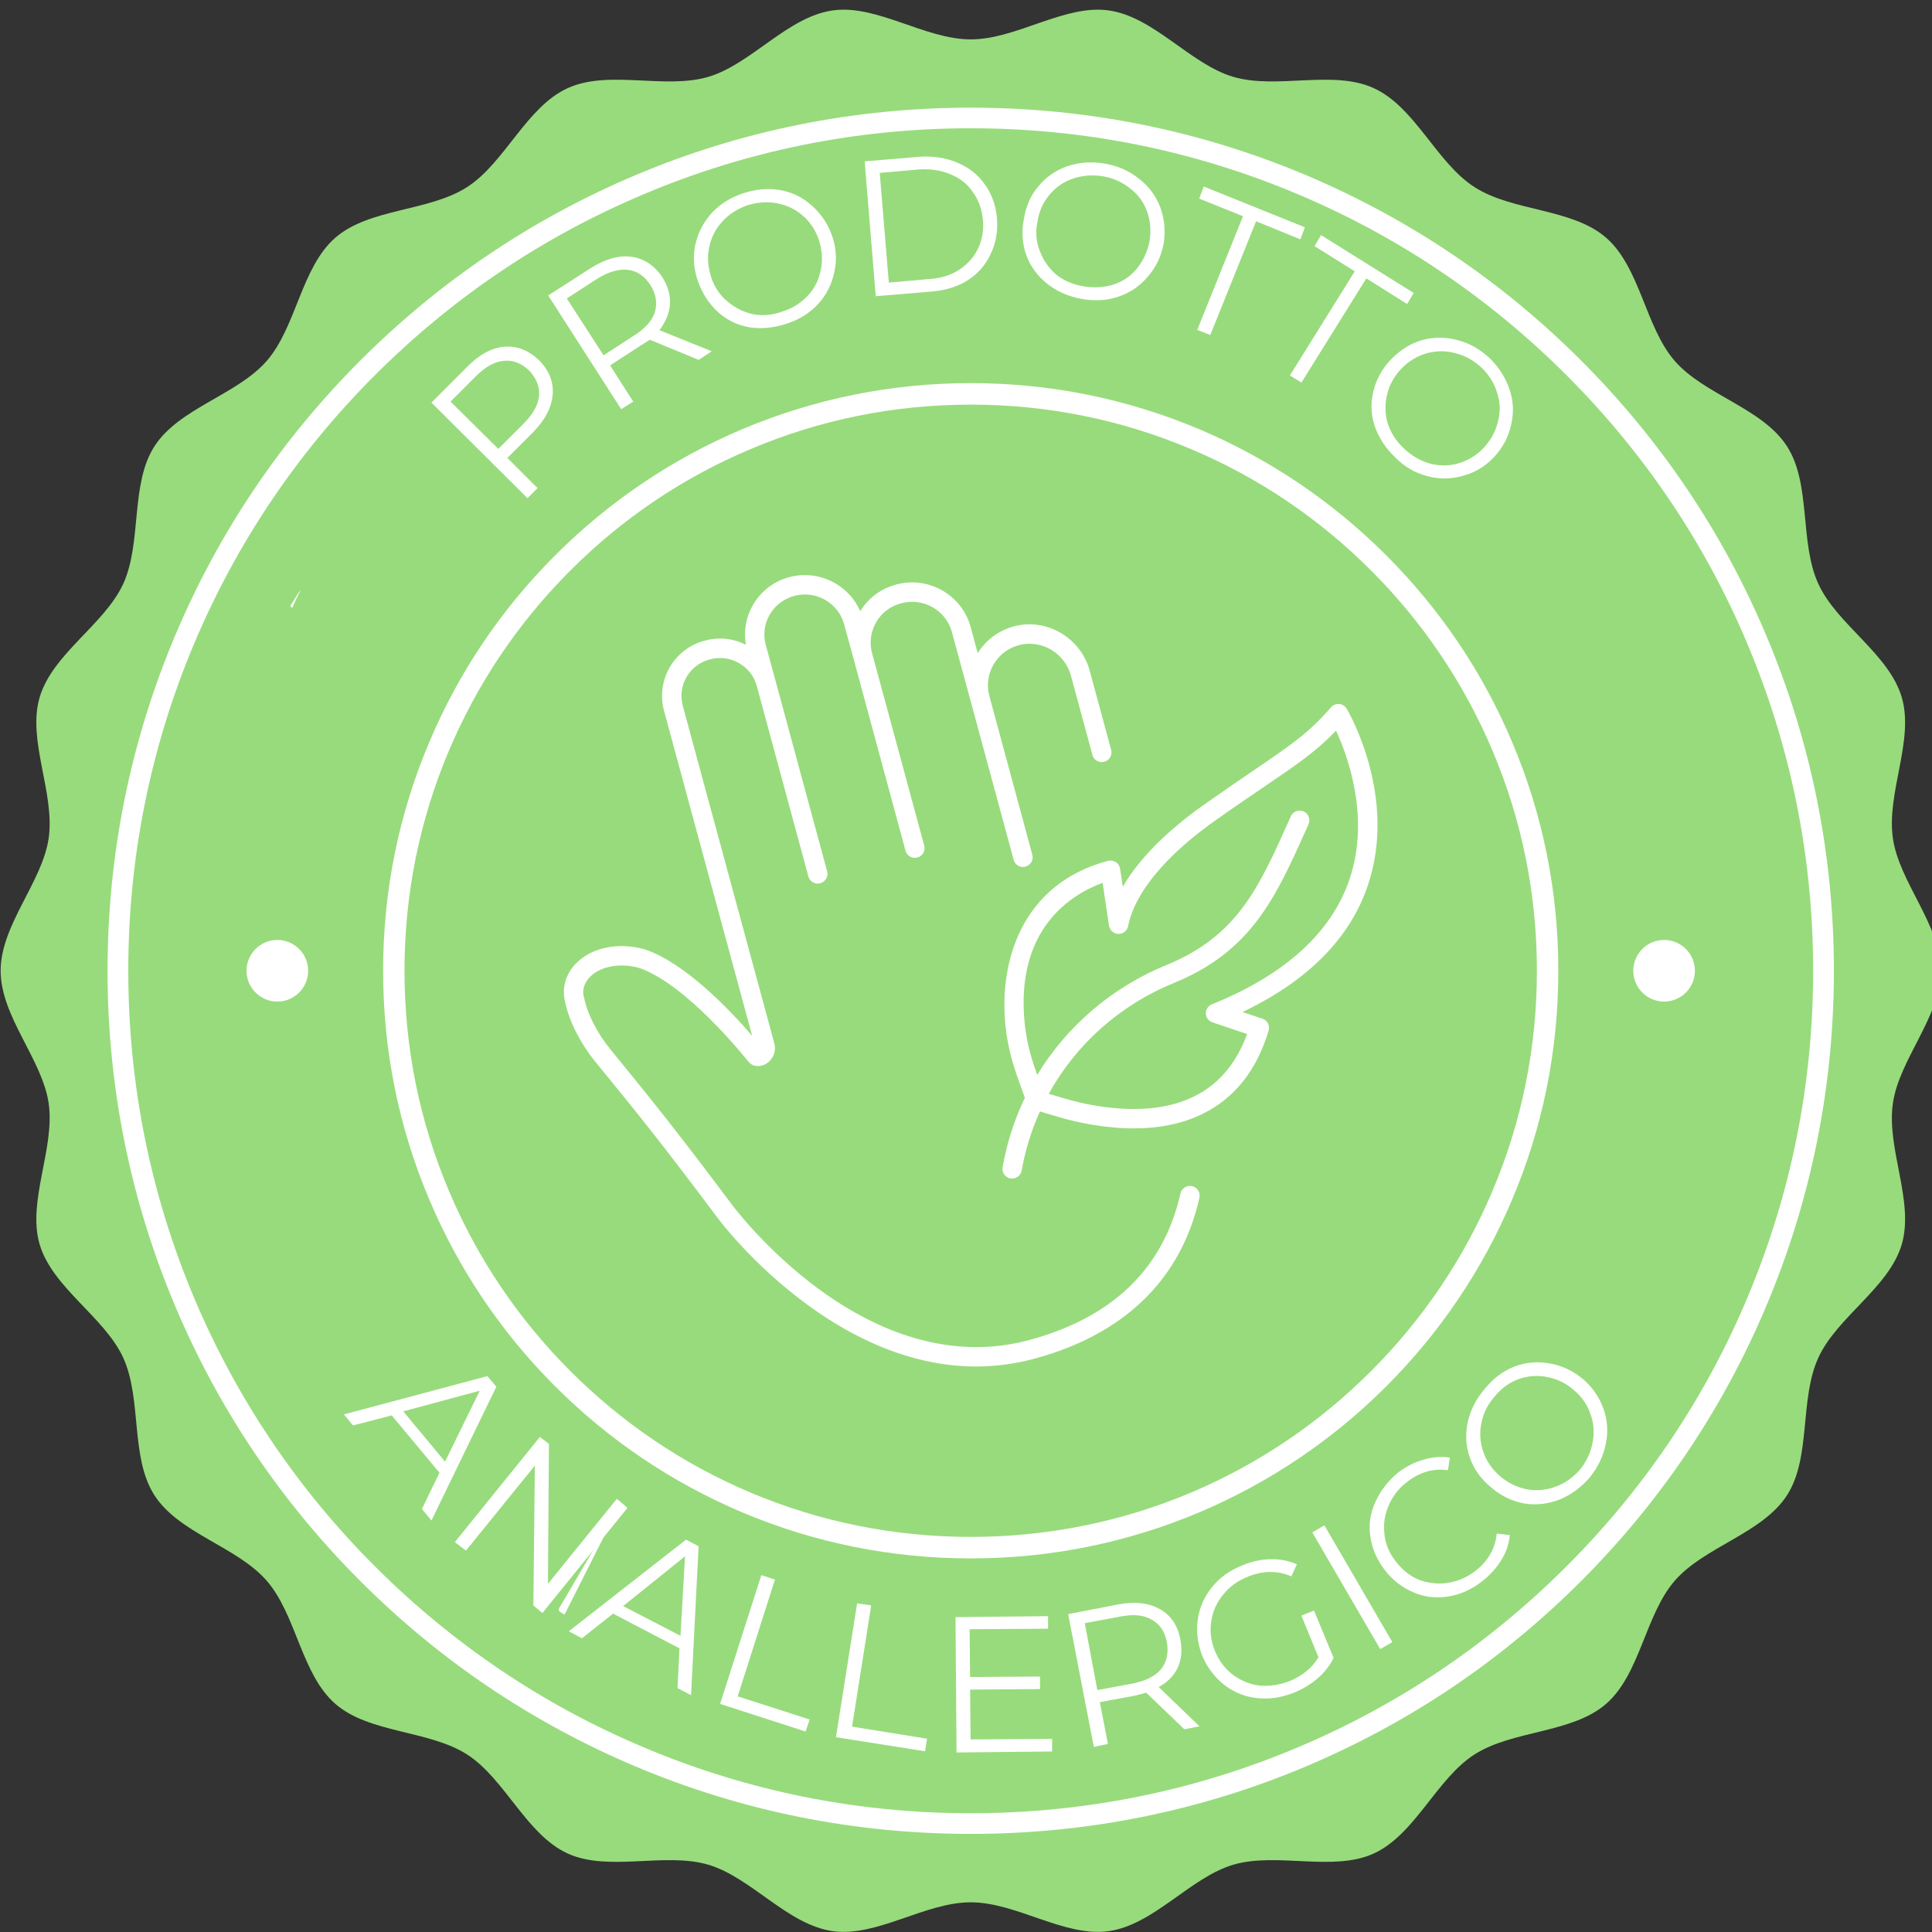 <svg xmlns="http://www.w3.org/2000/svg" xmlns:xlink="http://www.w3.org/1999/xlink" width="80" zoomAndPan="magnify" viewBox="0 0 60 60" height="80" preserveAspectRatio="xMidYMid meet" version="1.0"><rect x="0" y="0" width="60" height="60" fill="#333333" stroke="none"/><defs><g/><clipPath id="8d615262f4"><path d="M 0.02 0.301 L 60 0.301 L 60 59.996 L 0.02 59.996 Z M 0.02 0.301 " clip-rule="nonzero"/></clipPath><clipPath id="269dc3e454"><path d="M 16.656 46.859 L 44.406 46.859 L 44.406 55.109 L 16.656 55.109 Z M 16.656 46.859 " clip-rule="nonzero"/></clipPath><clipPath id="a73cea9bdf"><path d="M 39 9 L 55 9 L 55 29 L 39 29 Z M 39 9 " clip-rule="nonzero"/></clipPath><clipPath id="0717f3b250"><path d="M 44.543 7.73 L 57.191 26.336 L 51.609 30.133 L 38.961 11.527 Z M 44.543 7.73 " clip-rule="nonzero"/></clipPath><clipPath id="7efe3501f4"><path d="M 44.543 7.73 L 57.191 26.336 L 51.609 30.133 L 38.961 11.527 Z M 44.543 7.73 " clip-rule="nonzero"/></clipPath><clipPath id="01a1aad7a4"><path d="M 7 9 L 21 9 L 21 25 L 7 25 Z M 7 9 " clip-rule="nonzero"/></clipPath><clipPath id="2bfa375cdb"><path d="M 5.734 22.883 L 16.625 7.617 L 21.512 11.102 L 10.621 26.367 Z M 5.734 22.883 " clip-rule="nonzero"/></clipPath><clipPath id="5ba60e2322"><path d="M 5.734 22.883 L 16.625 7.617 L 21.512 11.102 L 10.621 26.367 Z M 5.734 22.883 " clip-rule="nonzero"/></clipPath><clipPath id="38eea8ccd1"><path d="M 16.219 6 L 43.969 6 L 43.969 14.25 L 16.219 14.25 Z M 16.219 6 " clip-rule="nonzero"/></clipPath></defs><g clip-path="url(#8d615262f4)"><path fill="#98db7c" d="M 60.273 30.148 C 60.273 31.574 58.98 32.895 58.785 34.266 C 58.582 35.676 59.453 37.305 59.062 38.641 C 58.664 39.996 57.047 40.898 56.469 42.168 C 55.879 43.453 56.254 45.262 55.496 46.438 C 54.73 47.625 52.93 48.031 52.008 49.094 C 51.09 50.156 50.938 51.996 49.875 52.918 C 48.816 53.836 46.973 53.727 45.789 54.488 C 44.609 55.246 43.949 56.973 42.664 57.562 C 41.395 58.141 39.66 57.512 38.301 57.91 C 36.965 58.305 35.84 59.773 34.434 59.973 C 33.062 60.168 31.574 59.078 30.148 59.078 C 28.719 59.078 27.23 60.168 25.859 59.973 C 24.453 59.773 23.332 58.305 21.996 57.91 C 20.637 57.512 18.898 58.141 17.629 57.562 C 16.344 56.973 15.684 55.246 14.508 54.488 C 13.32 53.727 11.477 53.836 10.418 52.918 C 9.355 51.996 9.207 50.152 8.285 49.094 C 7.363 48.031 5.562 47.625 4.797 46.438 C 4.039 45.262 4.414 43.453 3.828 42.168 C 3.246 40.898 1.629 39.996 1.23 38.641 C 0.84 37.305 1.711 35.676 1.512 34.266 C 1.312 32.895 0.02 31.574 0.02 30.148 C 0.02 28.723 1.312 27.402 1.512 26.031 C 1.711 24.621 0.84 22.996 1.23 21.66 C 1.629 20.301 3.246 19.398 3.828 18.129 C 4.414 16.844 4.039 15.035 4.797 13.859 C 5.562 12.672 7.363 12.266 8.285 11.207 C 9.207 10.145 9.355 8.301 10.418 7.379 C 11.477 6.461 13.32 6.574 14.508 5.809 C 15.684 5.051 16.344 3.324 17.629 2.738 C 18.898 2.156 20.637 2.785 21.996 2.387 C 23.332 1.992 24.453 0.523 25.859 0.324 C 27.23 0.129 28.719 1.223 30.148 1.223 C 31.574 1.223 33.062 0.129 34.434 0.324 C 35.84 0.523 36.965 1.992 38.301 2.387 C 39.66 2.785 41.395 2.156 42.664 2.738 C 43.949 3.324 44.609 5.051 45.789 5.809 C 46.973 6.574 48.816 6.461 49.875 7.379 C 50.938 8.301 51.09 10.145 52.008 11.207 C 52.93 12.266 54.73 12.672 55.496 13.859 C 56.254 15.035 55.879 16.844 56.469 18.129 C 57.047 19.398 58.664 20.301 59.062 21.66 C 59.453 22.996 58.582 24.621 58.785 26.031 C 58.98 27.402 60.273 28.723 60.273 30.148 " fill-opacity="1" fill-rule="nonzero"/></g><path fill="#ffffff" d="M 30.148 3.984 C 26.613 3.984 23.188 4.676 19.965 6.043 C 16.848 7.359 14.051 9.246 11.648 11.648 C 9.242 14.051 7.359 16.848 6.039 19.965 C 4.676 23.191 3.984 26.617 3.984 30.148 C 3.984 33.68 4.676 37.105 6.039 40.332 C 7.359 43.449 9.242 46.246 11.648 48.648 C 14.051 51.051 16.848 52.938 19.965 54.254 C 23.188 55.621 26.613 56.312 30.148 56.312 C 33.68 56.312 37.105 55.621 40.332 54.254 C 43.445 52.938 46.242 51.051 48.645 48.648 C 51.051 46.246 52.938 43.449 54.254 40.332 C 55.617 37.105 56.309 33.68 56.309 30.148 C 56.309 26.617 55.617 23.191 54.254 19.965 C 52.938 16.848 51.051 14.051 48.645 11.648 C 46.242 9.246 43.445 7.359 40.332 6.043 C 37.105 4.676 33.68 3.984 30.148 3.984 Z M 30.148 56.953 C 26.527 56.953 23.016 56.246 19.711 54.848 C 16.52 53.496 13.652 51.566 11.191 49.102 C 8.73 46.641 6.797 43.773 5.449 40.582 C 4.051 37.277 3.34 33.766 3.34 30.148 C 3.34 26.531 4.051 23.02 5.449 19.715 C 6.797 16.523 8.73 13.656 11.191 11.195 C 13.652 8.734 16.52 6.801 19.711 5.449 C 23.016 4.051 26.527 3.344 30.148 3.344 C 33.766 3.344 37.277 4.051 40.582 5.449 C 43.773 6.801 46.641 8.734 49.102 11.195 C 51.562 13.656 53.496 16.523 54.844 19.715 C 56.242 23.02 56.953 26.531 56.953 30.148 C 56.953 33.766 56.242 37.277 54.844 40.582 C 53.496 43.773 51.562 46.641 49.102 49.102 C 46.641 51.566 43.773 53.496 40.582 54.848 C 37.277 56.246 33.766 56.953 30.148 56.953 " fill-opacity="1" fill-rule="nonzero"/><path fill="#ffffff" d="M 19.891 48.203 C 20.035 48.289 20.133 48.395 20.176 48.512 C 20.219 48.637 20.199 48.77 20.117 48.906 C 19.953 49.188 19.703 49.234 19.379 49.043 L 18.832 48.723 L 19.328 47.875 Z M 20.211 47.738 L 19.125 47.102 C 19.086 47.082 19.035 47.094 19.012 47.133 L 17.363 49.949 C 17.352 49.965 17.348 49.988 17.355 50.008 C 17.359 50.027 17.371 50.047 17.391 50.059 L 17.812 50.305 C 17.824 50.312 17.84 50.316 17.852 50.316 C 17.879 50.316 17.906 50.301 17.922 50.273 L 18.547 49.207 L 19.125 49.547 C 19.758 49.918 20.359 49.797 20.691 49.23 C 21.012 48.684 20.824 48.098 20.211 47.738 " fill-opacity="1" fill-rule="nonzero"/><path fill="#ffffff" d="M 22.902 49.684 C 23.078 49.754 23.199 49.844 23.258 49.949 C 23.312 50.047 23.316 50.164 23.266 50.297 C 23.211 50.438 23.129 50.523 23.02 50.559 C 22.902 50.594 22.742 50.574 22.539 50.496 L 21.973 50.277 L 22.297 49.449 Z M 23.195 49.195 L 21.977 48.723 C 21.957 48.715 21.938 48.715 21.918 48.723 C 21.898 48.734 21.883 48.75 21.875 48.77 L 20.691 51.812 C 20.684 51.832 20.684 51.852 20.691 51.871 C 20.703 51.891 20.719 51.906 20.738 51.914 L 21.184 52.09 C 21.227 52.105 21.273 52.082 21.289 52.043 L 21.77 50.801 L 22.281 51 C 22.777 51.191 22.797 51.375 22.656 51.746 L 22.625 51.824 C 22.508 52.117 22.418 52.352 22.422 52.516 C 22.422 52.551 22.445 52.578 22.473 52.59 L 22.91 52.758 C 22.918 52.762 22.93 52.766 22.938 52.766 C 22.953 52.766 22.969 52.762 22.984 52.75 C 23.008 52.734 23.02 52.711 23.02 52.684 C 23.02 52.566 23.105 52.348 23.176 52.172 L 23.258 51.965 C 23.406 51.582 23.395 51.281 23.227 51.062 C 23.527 51.02 23.77 50.816 23.895 50.496 C 23.996 50.234 23.988 49.973 23.871 49.746 C 23.75 49.512 23.516 49.32 23.195 49.195 " fill-opacity="1" fill-rule="nonzero"/><path fill="#ffffff" d="M 27.074 51.977 C 27.004 52.316 26.875 52.59 26.691 52.766 C 26.488 52.965 26.227 53.035 25.918 52.973 C 25.492 52.891 25.055 52.48 25.227 51.609 C 25.277 51.34 25.52 50.469 26.379 50.637 C 26.676 50.695 26.887 50.852 27.004 51.105 C 27.113 51.34 27.137 51.641 27.074 51.977 Z M 26.508 50.082 C 25.551 49.895 24.773 50.461 24.57 51.496 C 24.473 51.973 24.531 52.434 24.73 52.793 C 24.945 53.18 25.312 53.434 25.789 53.527 C 25.914 53.551 26.035 53.562 26.152 53.562 C 27.039 53.562 27.574 52.867 27.727 52.098 C 27.824 51.602 27.762 51.152 27.551 50.789 C 27.332 50.418 26.973 50.172 26.508 50.082 " fill-opacity="1" fill-rule="nonzero"/><path fill="#ffffff" d="M 29.547 51.066 L 30.125 51.074 C 30.867 51.086 31.125 51.668 31.113 52.211 C 31.102 52.957 30.727 53.375 30.086 53.367 L 29.512 53.359 Z M 30.184 50.508 L 28.992 50.492 C 28.945 50.492 28.91 50.523 28.91 50.57 L 28.859 53.832 C 28.855 53.855 28.867 53.875 28.879 53.891 C 28.895 53.906 28.914 53.914 28.938 53.914 L 30.109 53.934 C 30.121 53.934 30.133 53.934 30.145 53.934 C 30.617 53.934 31.02 53.77 31.316 53.453 C 31.609 53.148 31.773 52.707 31.781 52.215 C 31.797 51.211 31.156 50.523 30.184 50.508 " fill-opacity="1" fill-rule="nonzero"/><path fill="#ffffff" d="M 35.32 50.066 C 35.32 50.047 35.309 50.027 35.289 50.016 C 35.273 50 35.25 49.996 35.23 50 L 34.75 50.082 C 34.707 50.09 34.676 50.129 34.684 50.176 L 35.012 52.109 C 35.137 52.867 34.773 53.027 34.445 53.082 C 33.969 53.164 33.676 52.918 33.582 52.348 L 33.254 50.414 C 33.25 50.395 33.238 50.375 33.223 50.363 C 33.203 50.352 33.184 50.348 33.16 50.352 L 32.68 50.43 C 32.637 50.438 32.605 50.48 32.613 50.523 L 32.941 52.461 C 33.074 53.246 33.516 53.664 34.199 53.664 C 34.305 53.664 34.414 53.656 34.527 53.637 C 34.934 53.566 35.234 53.41 35.426 53.176 C 35.656 52.891 35.73 52.488 35.645 51.977 L 35.32 50.066 " fill-opacity="1" fill-rule="nonzero"/><path fill="#ffffff" d="M 39.672 51.02 C 39.648 51.004 39.625 51.004 39.602 51.012 L 39.145 51.176 C 39.109 51.188 39.09 51.215 39.09 51.25 C 39.082 51.645 38.922 51.875 38.574 52 C 37.941 52.227 37.508 51.727 37.309 51.18 C 37.113 50.633 37.129 49.973 37.75 49.75 C 38.121 49.617 38.406 49.699 38.645 50.008 C 38.668 50.035 38.703 50.047 38.734 50.035 L 39.191 49.871 C 39.215 49.863 39.23 49.844 39.238 49.824 C 39.25 49.801 39.246 49.777 39.234 49.754 C 38.902 49.164 38.281 48.965 37.578 49.219 C 36.551 49.586 36.391 50.59 36.688 51.418 C 36.969 52.199 37.523 52.637 38.18 52.637 C 38.359 52.637 38.551 52.602 38.746 52.531 C 39.422 52.289 39.773 51.758 39.707 51.078 C 39.707 51.055 39.691 51.031 39.672 51.02 " fill-opacity="1" fill-rule="nonzero"/><path fill="#ffffff" d="M 42.324 50.691 L 40.984 48.266 L 41.828 47.801 C 41.867 47.777 41.879 47.73 41.859 47.691 L 41.66 47.332 C 41.648 47.312 41.633 47.297 41.613 47.293 C 41.594 47.289 41.57 47.289 41.551 47.301 L 39.301 48.543 C 39.262 48.566 39.246 48.613 39.27 48.652 L 39.465 49.012 C 39.477 49.031 39.492 49.043 39.516 49.051 C 39.535 49.055 39.559 49.055 39.574 49.043 L 40.418 48.578 L 41.758 51.008 C 41.773 51.031 41.801 51.047 41.828 51.047 C 41.844 51.047 41.855 51.043 41.867 51.039 L 42.293 50.801 C 42.312 50.793 42.328 50.773 42.332 50.754 C 42.34 50.734 42.336 50.711 42.324 50.691 " fill-opacity="1" fill-rule="nonzero"/><path fill="#ffffff" d="M 13.266 18.316 L 10.508 16.57 C 10.48 16.555 10.441 16.562 10.426 16.59 L 10.164 17 C 10.156 17.012 10.152 17.027 10.156 17.043 C 10.16 17.059 10.172 17.074 10.184 17.082 L 11.27 17.77 L 10.465 19.043 L 9.375 18.355 C 9.348 18.34 9.312 18.348 9.293 18.375 L 9.035 18.785 C 9.027 18.797 9.023 18.812 9.027 18.828 C 9.031 18.844 9.039 18.859 9.055 18.867 L 11.812 20.613 C 11.82 20.621 11.832 20.621 11.844 20.621 C 11.863 20.621 11.883 20.613 11.895 20.594 L 12.152 20.188 C 12.164 20.172 12.164 20.156 12.16 20.141 C 12.156 20.125 12.148 20.109 12.137 20.102 L 10.91 19.328 L 11.719 18.055 L 12.941 18.828 C 12.953 18.836 12.973 18.84 12.988 18.836 C 13.004 18.832 13.016 18.824 13.023 18.809 L 13.285 18.402 C 13.301 18.371 13.293 18.336 13.266 18.316 " fill-opacity="1" fill-rule="nonzero"/><path fill="#ffffff" d="M 13.891 15.648 C 13.867 15.625 13.863 15.617 13.855 15.602 L 13.164 13.395 C 13.156 13.375 13.137 13.359 13.117 13.355 C 13.098 13.352 13.074 13.359 13.059 13.375 L 12.715 13.758 C 12.703 13.773 12.695 13.797 12.703 13.816 C 12.902 14.41 13.141 15.121 13.273 15.469 C 12.906 15.375 12.195 15.211 11.66 15.086 L 11.582 15.07 C 11.562 15.062 11.539 15.07 11.523 15.086 L 11.156 15.5 C 11.141 15.516 11.137 15.539 11.145 15.559 C 11.148 15.578 11.168 15.594 11.188 15.598 L 13.434 16.07 C 13.449 16.074 13.469 16.086 13.484 16.098 L 14.371 16.895 C 14.383 16.902 14.398 16.91 14.41 16.91 C 14.426 16.91 14.445 16.902 14.457 16.887 L 14.781 16.527 C 14.793 16.516 14.797 16.5 14.797 16.48 C 14.797 16.465 14.789 16.453 14.777 16.441 L 13.891 15.648 " fill-opacity="1" fill-rule="nonzero"/><path fill="#ffffff" d="M 16.086 12.684 C 16.066 12.816 15.977 12.945 15.828 13.066 L 15.32 13.484 L 14.672 12.695 L 15.191 12.27 C 15.473 12.035 15.75 12.047 15.957 12.297 C 16.062 12.426 16.105 12.559 16.086 12.684 Z M 15.699 11.523 C 15.43 11.516 15.148 11.625 14.891 11.84 L 13.918 12.641 C 13.906 12.648 13.898 12.664 13.895 12.68 C 13.895 12.695 13.898 12.711 13.91 12.723 L 15.984 15.246 C 15.996 15.258 16.012 15.266 16.031 15.266 C 16.043 15.266 16.059 15.262 16.066 15.254 L 16.445 14.941 C 16.469 14.922 16.473 14.883 16.453 14.859 L 15.652 13.887 L 16.184 13.449 C 16.445 13.234 16.613 12.98 16.664 12.715 C 16.715 12.434 16.633 12.152 16.426 11.898 C 16.23 11.66 15.98 11.527 15.699 11.523 " fill-opacity="1" fill-rule="nonzero"/><path fill="#ffffff" d="M 19.676 12.105 C 19.418 12.254 19.141 12.27 18.875 12.148 C 18.629 12.039 18.402 11.812 18.234 11.516 C 18.062 11.215 17.988 10.918 18.02 10.66 C 18.051 10.379 18.207 10.156 18.484 10 C 18.754 9.848 19.023 9.828 19.285 9.945 C 19.523 10.055 19.742 10.27 19.91 10.57 C 20.453 11.531 19.93 11.965 19.676 12.105 Z M 18.238 9.531 C 17.812 9.77 17.543 10.129 17.453 10.559 C 17.371 10.961 17.457 11.414 17.695 11.836 C 18.047 12.457 18.578 12.793 19.141 12.793 C 19.398 12.793 19.664 12.723 19.918 12.578 C 20.883 12.031 20.883 11.02 20.453 10.258 C 19.945 9.359 19.055 9.066 18.238 9.531 " fill-opacity="1" fill-rule="nonzero"/><path fill="#ffffff" d="M 23.156 9.531 L 22.332 9.824 L 22.332 9.68 C 22.324 9.18 22.316 8.762 22.309 8.48 C 22.449 8.664 22.66 8.922 22.965 9.293 Z M 22.453 7.789 C 22.438 7.77 22.41 7.762 22.387 7.77 L 21.82 7.969 C 21.797 7.98 21.781 8 21.781 8.027 L 21.781 11.488 C 21.781 11.508 21.793 11.527 21.809 11.539 C 21.82 11.547 21.832 11.551 21.844 11.551 C 21.852 11.551 21.855 11.547 21.863 11.547 L 22.316 11.387 C 22.34 11.375 22.355 11.355 22.355 11.328 L 22.359 10.379 L 23.488 9.977 L 24.098 10.715 C 24.113 10.734 24.141 10.742 24.164 10.734 L 24.648 10.562 C 24.668 10.555 24.68 10.539 24.688 10.52 C 24.691 10.5 24.688 10.48 24.676 10.465 L 22.453 7.789 " fill-opacity="1" fill-rule="nonzero"/><path fill="#ffffff" d="M 27.484 9.48 C 27.473 9.469 27.453 9.465 27.438 9.465 L 25.836 9.766 L 25.324 7.02 C 25.32 6.984 25.285 6.965 25.254 6.969 L 24.777 7.059 C 24.762 7.062 24.75 7.07 24.738 7.082 C 24.73 7.098 24.727 7.113 24.73 7.129 L 25.328 10.336 C 25.332 10.367 25.359 10.387 25.387 10.387 C 25.391 10.387 25.395 10.387 25.398 10.387 L 27.473 10 C 27.5 9.996 27.52 9.969 27.52 9.938 L 27.508 9.523 C 27.508 9.508 27.5 9.488 27.484 9.48 " fill-opacity="1" fill-rule="nonzero"/><path fill="#ffffff" d="M 30.453 9.293 L 28.828 9.363 L 28.707 6.57 C 28.707 6.555 28.699 6.539 28.688 6.531 C 28.676 6.52 28.66 6.512 28.645 6.512 L 28.16 6.535 C 28.129 6.535 28.102 6.562 28.105 6.598 L 28.242 9.859 C 28.246 9.875 28.25 9.891 28.262 9.898 C 28.273 9.91 28.289 9.918 28.305 9.918 L 30.414 9.828 C 30.441 9.824 30.469 9.801 30.469 9.773 L 30.516 9.359 C 30.52 9.344 30.512 9.324 30.5 9.312 C 30.488 9.301 30.473 9.293 30.453 9.293 " fill-opacity="1" fill-rule="nonzero"/><path fill="#ffffff" d="M 33.738 6.715 L 31.586 6.496 C 31.555 6.492 31.523 6.516 31.52 6.551 L 31.188 9.797 C 31.188 9.812 31.191 9.828 31.203 9.84 C 31.211 9.855 31.227 9.863 31.242 9.863 L 33.414 10.086 C 33.418 10.086 33.422 10.086 33.422 10.086 C 33.449 10.086 33.473 10.066 33.48 10.039 L 33.582 9.637 C 33.586 9.621 33.582 9.602 33.574 9.59 C 33.562 9.574 33.547 9.566 33.531 9.562 L 31.828 9.391 L 31.926 8.422 L 33.469 8.578 C 33.504 8.582 33.531 8.559 33.535 8.523 L 33.578 8.117 C 33.578 8.102 33.574 8.086 33.566 8.074 C 33.555 8.062 33.539 8.055 33.523 8.051 L 31.98 7.895 L 32.062 7.078 L 33.684 7.242 C 33.699 7.246 33.715 7.238 33.727 7.23 C 33.738 7.219 33.746 7.207 33.75 7.188 L 33.789 6.781 C 33.793 6.766 33.789 6.75 33.777 6.738 C 33.766 6.727 33.754 6.719 33.738 6.715 " fill-opacity="1" fill-rule="nonzero"/><path fill="#ffffff" d="M 36.242 7.805 C 36.613 7.906 36.766 8.102 36.688 8.398 C 36.629 8.609 36.496 8.832 35.965 8.691 L 35.355 8.531 L 35.594 7.633 Z M 36.469 7.324 L 35.207 6.992 C 35.176 6.984 35.141 7.004 35.133 7.035 L 34.297 10.191 C 34.289 10.223 34.309 10.254 34.34 10.266 L 34.805 10.387 C 34.82 10.391 34.836 10.387 34.852 10.379 C 34.863 10.371 34.875 10.359 34.879 10.344 L 35.223 9.035 L 35.773 9.18 C 36.301 9.32 36.344 9.516 36.242 9.906 L 36.219 9.988 C 36.141 10.289 36.074 10.531 36.098 10.691 C 36.102 10.715 36.117 10.734 36.141 10.742 L 36.594 10.859 C 36.602 10.863 36.605 10.863 36.609 10.863 C 36.625 10.863 36.637 10.855 36.648 10.848 C 36.664 10.836 36.672 10.816 36.668 10.797 C 36.656 10.676 36.715 10.457 36.77 10.262 L 36.828 10.047 C 36.934 9.637 36.887 9.34 36.676 9.145 C 36.977 9.082 37.203 8.852 37.293 8.516 C 37.441 7.953 37.125 7.5 36.469 7.324 " fill-opacity="1" fill-rule="nonzero"/><path fill="#ffffff" d="M 40.812 10.633 L 39.586 10.066 C 39.555 10.051 39.52 10.066 39.504 10.094 L 39.332 10.469 C 39.324 10.48 39.324 10.5 39.332 10.512 C 39.336 10.527 39.348 10.539 39.363 10.547 L 40.105 10.891 C 39.848 11.43 39.484 11.582 38.996 11.355 C 38.793 11.262 38.172 10.879 38.641 9.867 C 38.793 9.527 39.242 8.785 40.027 9.148 C 40.422 9.328 40.586 9.609 40.531 10 C 40.527 10.023 40.543 10.051 40.566 10.062 L 41.004 10.266 C 41.02 10.273 41.039 10.273 41.055 10.266 C 41.07 10.258 41.082 10.242 41.09 10.227 C 41.27 9.594 40.949 9.004 40.254 8.684 C 39.809 8.477 39.359 8.465 38.961 8.648 C 38.586 8.824 38.273 9.16 38.062 9.625 C 37.629 10.562 37.883 11.418 38.715 11.805 C 38.984 11.926 39.363 12.031 39.73 11.875 C 39.684 11.996 39.656 12.082 39.652 12.137 C 39.648 12.164 39.66 12.188 39.684 12.199 L 40.02 12.355 C 40.027 12.355 40.035 12.359 40.043 12.359 C 40.051 12.359 40.059 12.359 40.066 12.355 C 40.078 12.352 40.094 12.34 40.098 12.324 L 40.844 10.715 C 40.852 10.699 40.852 10.684 40.844 10.668 C 40.84 10.652 40.828 10.641 40.812 10.633 " fill-opacity="1" fill-rule="nonzero"/><path fill="#ffffff" d="M 43.121 13.746 L 41.711 12.777 L 42.262 11.977 L 43.539 12.852 C 43.555 12.859 43.57 12.863 43.586 12.863 C 43.602 12.859 43.613 12.848 43.625 12.836 L 43.855 12.496 C 43.875 12.469 43.867 12.434 43.84 12.414 L 42.559 11.539 L 43.023 10.859 L 44.367 11.781 C 44.379 11.789 44.395 11.793 44.41 11.789 C 44.426 11.789 44.441 11.777 44.449 11.766 L 44.684 11.426 C 44.699 11.398 44.695 11.363 44.668 11.344 L 42.883 10.121 C 42.871 10.113 42.855 10.109 42.84 10.113 C 42.824 10.113 42.809 10.125 42.801 10.137 L 40.953 12.828 C 40.945 12.844 40.941 12.859 40.945 12.875 C 40.949 12.891 40.957 12.906 40.969 12.914 L 42.773 14.148 C 42.781 14.156 42.793 14.16 42.805 14.16 C 42.82 14.16 42.84 14.152 42.852 14.141 L 43.133 13.836 C 43.145 13.824 43.148 13.805 43.148 13.789 C 43.145 13.77 43.137 13.754 43.121 13.746 " fill-opacity="1" fill-rule="nonzero"/><path fill="#ffffff" d="M 47.785 14.156 L 47.457 13.844 C 47.445 13.832 47.43 13.824 47.414 13.828 C 47.398 13.828 47.383 13.832 47.371 13.844 L 46.449 14.797 C 46.176 15.082 45.914 15.355 45.695 15.602 C 45.809 15.156 45.996 14.32 46.156 13.621 C 46.223 13.312 46.289 13.027 46.34 12.805 C 46.344 12.781 46.336 12.762 46.324 12.746 L 45.871 12.309 C 45.859 12.297 45.844 12.293 45.828 12.293 C 45.812 12.293 45.797 12.297 45.785 12.309 L 43.516 14.656 C 43.504 14.668 43.5 14.684 43.5 14.699 C 43.5 14.715 43.508 14.73 43.516 14.742 L 43.844 15.059 C 43.867 15.082 43.906 15.082 43.93 15.059 L 44.797 14.16 C 45.129 13.816 45.445 13.488 45.676 13.23 C 45.504 13.914 45.125 15.539 44.988 16.121 C 44.984 16.145 44.988 16.164 45.004 16.18 L 45.434 16.594 C 45.441 16.602 45.457 16.609 45.473 16.609 C 45.473 16.609 45.473 16.609 45.477 16.609 C 45.492 16.609 45.508 16.602 45.516 16.59 L 47.785 14.242 C 47.809 14.219 47.809 14.18 47.785 14.156 " fill-opacity="1" fill-rule="nonzero"/><path fill="#ffffff" d="M 49.133 15.828 C 49.133 15.812 49.129 15.797 49.121 15.785 L 48.82 15.406 C 48.797 15.379 48.758 15.375 48.734 15.395 L 46.176 17.426 C 46.164 17.434 46.156 17.449 46.152 17.465 C 46.152 17.48 46.156 17.496 46.168 17.508 L 46.469 17.891 C 46.48 17.902 46.496 17.91 46.516 17.91 C 46.527 17.91 46.543 17.906 46.551 17.898 L 49.109 15.867 C 49.121 15.859 49.129 15.844 49.133 15.828 " fill-opacity="1" fill-rule="nonzero"/><path fill="#ffffff" d="M 50.797 18.148 C 50.238 17.23 49.238 17.273 48.492 17.727 C 47.598 18.27 47.332 19.137 47.82 19.938 C 48.102 20.402 48.508 20.648 48.977 20.648 C 49.117 20.648 49.262 20.625 49.414 20.582 C 49.43 20.574 49.445 20.562 49.453 20.543 C 49.457 20.527 49.457 20.508 49.445 20.492 L 49.195 20.074 C 49.18 20.055 49.156 20.043 49.133 20.047 C 48.887 20.094 48.527 20.105 48.273 19.684 C 48.109 19.418 48.09 19.145 48.223 18.871 C 48.332 18.645 48.547 18.426 48.828 18.254 C 49.332 17.949 49.996 17.828 50.344 18.402 C 50.559 18.75 50.535 19.055 50.27 19.355 C 50.254 19.375 50.25 19.406 50.266 19.426 L 50.516 19.84 C 50.527 19.855 50.543 19.867 50.559 19.871 C 50.578 19.871 50.594 19.867 50.609 19.855 C 51.109 19.418 51.18 18.781 50.797 18.148 " fill-opacity="1" fill-rule="nonzero"/><path fill="#ffffff" d="M 30.148 12.566 C 27.773 12.566 25.469 13.031 23.305 13.949 C 21.207 14.832 19.328 16.102 17.715 17.715 C 16.098 19.332 14.832 21.211 13.945 23.305 C 13.027 25.473 12.562 27.773 12.562 30.148 C 12.562 32.523 13.027 34.824 13.945 36.992 C 14.832 39.086 16.098 40.965 17.715 42.582 C 19.328 44.195 21.207 45.465 23.305 46.352 C 25.469 47.266 27.773 47.73 30.148 47.73 C 32.52 47.73 34.824 47.266 36.992 46.352 C 39.086 45.465 40.965 44.195 42.578 42.582 C 44.195 40.965 45.461 39.086 46.348 36.992 C 47.266 34.824 47.73 32.523 47.73 30.148 C 47.73 27.773 47.266 25.473 46.348 23.305 C 45.461 21.211 44.195 19.332 42.578 17.715 C 40.965 16.102 39.086 14.832 36.992 13.949 C 34.824 13.031 32.52 12.566 30.148 12.566 Z M 30.148 48.398 C 27.684 48.398 25.293 47.914 23.043 46.965 C 20.871 46.043 18.918 44.73 17.242 43.055 C 15.566 41.379 14.25 39.426 13.332 37.254 C 12.379 35.004 11.898 32.613 11.898 30.148 C 11.898 27.684 12.379 25.297 13.332 23.047 C 14.25 20.871 15.566 18.922 17.242 17.246 C 18.918 15.57 20.871 14.254 23.043 13.332 C 25.293 12.383 27.684 11.898 30.148 11.898 C 32.609 11.898 35 12.383 37.25 13.332 C 39.422 14.254 41.375 15.57 43.051 17.246 C 44.727 18.922 46.043 20.871 46.961 23.047 C 47.914 25.297 48.395 27.684 48.395 30.148 C 48.395 32.613 47.914 35.004 46.961 37.254 C 46.043 39.426 44.727 41.379 43.051 43.055 C 41.375 44.73 39.422 46.043 37.25 46.965 C 35 47.914 32.609 48.398 30.148 48.398 " fill-opacity="1" fill-rule="nonzero"/><path fill="#ffffff" d="M 37.02 36.836 C 36.859 36.801 36.699 36.902 36.66 37.062 C 36.137 39.395 34.543 40.93 31.93 41.625 C 30.777 41.93 29.582 41.902 28.379 41.547 C 27.406 41.262 26.422 40.758 25.457 40.055 C 23.797 38.844 22.754 37.441 22.742 37.426 C 21.109 35.246 20.332 34.27 18.973 32.609 C 18.555 32.102 18.246 31.5 18.145 31.008 C 18.141 31 18.141 30.996 18.137 30.988 C 18.055 30.688 18.195 30.465 18.328 30.332 C 18.656 30.008 19.246 29.898 19.836 30.055 C 21.332 30.559 23.18 32.895 23.234 32.961 C 23.352 33.113 23.555 33.152 23.75 33.059 C 23.957 32.961 24.125 32.699 24.047 32.402 L 21.203 21.914 C 21.125 21.613 21.164 21.297 21.32 21.027 C 21.477 20.754 21.734 20.559 22.047 20.477 C 22.352 20.395 22.676 20.434 22.949 20.594 C 23.219 20.746 23.414 20.992 23.496 21.285 L 23.504 21.305 C 23.504 21.309 23.504 21.309 23.504 21.309 L 25.105 27.219 C 25.148 27.379 25.312 27.473 25.473 27.43 C 25.633 27.387 25.73 27.223 25.688 27.062 L 24.09 21.16 C 24.086 21.156 24.086 21.152 24.086 21.148 C 24.082 21.141 24.082 21.137 24.082 21.133 L 23.781 20.027 C 23.695 19.711 23.738 19.375 23.902 19.09 C 24.07 18.801 24.344 18.594 24.672 18.504 C 25.344 18.328 26.035 18.723 26.215 19.387 L 26.504 20.441 L 28.121 26.418 C 28.156 26.555 28.281 26.641 28.41 26.641 C 28.438 26.641 28.465 26.637 28.492 26.629 C 28.652 26.586 28.746 26.422 28.703 26.262 L 27.082 20.281 C 26.996 19.957 27.039 19.621 27.207 19.328 C 27.379 19.031 27.656 18.82 27.992 18.734 C 28.676 18.551 29.379 18.953 29.562 19.629 L 30.141 21.762 C 30.141 21.766 30.141 21.766 30.145 21.77 C 30.145 21.773 30.145 21.773 30.145 21.773 L 31.48 26.703 C 31.516 26.836 31.637 26.926 31.77 26.926 C 31.797 26.926 31.82 26.922 31.848 26.914 C 32.008 26.871 32.105 26.703 32.059 26.543 L 30.723 21.605 C 30.637 21.273 30.684 20.93 30.855 20.637 C 31.035 20.328 31.324 20.113 31.676 20.027 C 32.359 19.863 33.07 20.289 33.258 20.98 L 33.926 23.445 C 33.961 23.582 34.082 23.668 34.215 23.668 C 34.242 23.668 34.27 23.664 34.293 23.656 C 34.457 23.613 34.551 23.449 34.508 23.289 L 33.84 20.824 C 33.566 19.82 32.531 19.199 31.531 19.441 C 31.039 19.562 30.629 19.863 30.363 20.285 L 30.145 19.473 C 29.875 18.477 28.84 17.883 27.836 18.152 C 27.363 18.277 26.965 18.57 26.715 18.984 C 26.355 18.152 25.426 17.684 24.516 17.922 C 24.035 18.051 23.629 18.359 23.383 18.789 C 23.164 19.168 23.09 19.602 23.164 20.023 C 22.77 19.824 22.32 19.777 21.891 19.895 C 21.426 20.016 21.039 20.312 20.797 20.727 C 20.562 21.137 20.5 21.613 20.621 22.07 L 23.359 32.168 C 22.715 31.418 21.297 29.906 20.016 29.48 C 20.012 29.48 20.008 29.477 20 29.477 C 19.195 29.258 18.391 29.422 17.902 29.906 C 17.562 30.246 17.438 30.691 17.555 31.137 C 17.676 31.719 18.031 32.414 18.504 32.992 C 19.859 34.645 20.633 35.617 22.258 37.785 C 22.301 37.848 23.355 39.266 25.09 40.531 C 26.113 41.277 27.156 41.812 28.199 42.121 C 28.906 42.332 29.613 42.438 30.309 42.438 C 30.906 42.438 31.5 42.359 32.082 42.207 C 33.637 41.793 34.879 41.086 35.773 40.102 C 36.5 39.305 36.996 38.328 37.25 37.195 C 37.285 37.035 37.184 36.871 37.02 36.836 " fill-opacity="1" fill-rule="nonzero"/><path fill="#ffffff" d="M 41.91 27.309 C 41.348 28.965 39.91 30.27 37.641 31.188 C 37.523 31.234 37.445 31.348 37.449 31.477 C 37.453 31.602 37.535 31.711 37.656 31.75 L 38.73 32.113 C 38.395 33.031 37.836 33.688 37.066 34.059 C 36.402 34.383 35.578 34.5 34.617 34.414 C 33.773 34.336 33.203 34.16 32.648 33.992 C 32.625 33.984 32.598 33.977 32.57 33.969 C 33.414 32.438 34.777 31.211 36.457 30.527 C 38.871 29.539 39.617 27.871 40.566 25.758 L 40.637 25.598 C 40.703 25.445 40.637 25.266 40.484 25.199 C 40.332 25.133 40.156 25.199 40.086 25.352 L 40.016 25.512 C 39.09 27.578 38.422 29.07 36.227 29.969 C 34.527 30.664 33.129 31.871 32.211 33.383 C 32.051 32.938 31.891 32.434 31.824 31.797 C 31.516 28.812 33.312 27.758 34.242 27.418 L 34.441 28.746 C 34.465 28.891 34.586 29 34.734 29.004 C 34.879 29.008 35.008 28.902 35.035 28.758 C 35.238 27.73 36.207 26.559 37.77 25.461 C 38.371 25.035 38.852 24.711 39.277 24.422 C 40.328 23.707 40.887 23.324 41.492 22.691 C 41.855 23.477 42.559 25.391 41.91 27.309 Z M 41.824 22.012 C 41.773 21.926 41.688 21.871 41.59 21.863 C 41.492 21.855 41.398 21.895 41.336 21.965 C 40.648 22.758 40.148 23.098 38.938 23.922 C 38.531 24.199 38.027 24.543 37.422 24.969 C 36.527 25.598 35.469 26.496 34.871 27.539 L 34.785 26.98 C 34.773 26.895 34.727 26.82 34.656 26.773 C 34.582 26.727 34.496 26.711 34.41 26.734 C 31.746 27.441 31.016 29.844 31.227 31.859 C 31.309 32.664 31.527 33.262 31.719 33.789 C 31.758 33.895 31.793 33.996 31.828 34.094 C 31.555 34.664 31.344 35.27 31.207 35.898 C 31.16 36.117 31.137 36.242 31.137 36.25 C 31.109 36.414 31.219 36.57 31.383 36.598 C 31.398 36.602 31.418 36.602 31.434 36.602 C 31.578 36.602 31.703 36.496 31.73 36.352 C 31.73 36.352 31.75 36.23 31.793 36.027 C 31.91 35.504 32.078 34.996 32.297 34.516 C 32.355 34.531 32.414 34.551 32.473 34.57 C 33.027 34.738 33.656 34.93 34.562 35.012 C 34.785 35.035 35 35.043 35.211 35.043 C 36.012 35.043 36.723 34.895 37.328 34.602 C 38.332 34.117 39.027 33.246 39.398 32.008 C 39.445 31.852 39.363 31.688 39.207 31.637 L 38.586 31.43 C 40.617 30.461 41.926 29.141 42.48 27.496 C 43.41 24.742 41.887 22.121 41.824 22.012 " fill-opacity="1" fill-rule="nonzero"/><path fill="#ffffff" d="M 9.57 30.148 C 9.57 30.676 9.141 31.105 8.613 31.105 C 8.086 31.105 7.656 30.676 7.656 30.148 C 7.656 29.621 8.086 29.191 8.613 29.191 C 9.141 29.191 9.57 29.621 9.57 30.148 " fill-opacity="1" fill-rule="nonzero"/><path fill="#ffffff" d="M 52.637 30.148 C 52.637 30.676 52.207 31.105 51.68 31.105 C 51.152 31.105 50.723 30.676 50.723 30.148 C 50.723 29.621 51.152 29.191 51.68 29.191 C 52.207 29.191 52.637 29.621 52.637 30.148 " fill-opacity="1" fill-rule="nonzero"/><g clip-path="url(#269dc3e454)"><path fill="#98db7c" d="M 41.98 46.695 C 41.945 46.625 41.891 46.578 41.812 46.559 C 41.738 46.543 41.668 46.555 41.605 46.598 C 39.215 48.273 35.191 49.371 30.629 49.371 C 26.066 49.371 22.043 48.273 19.652 46.598 C 19.586 46.555 19.52 46.543 19.441 46.559 C 19.367 46.578 19.309 46.625 19.273 46.695 L 16.91 51.375 C 16.84 51.516 16.871 51.625 17.004 51.711 C 17.574 52.066 18.164 52.391 18.773 52.68 C 22.035 54.238 26.246 55.094 30.629 55.094 C 35.012 55.094 39.219 54.238 42.484 52.68 C 43.09 52.391 43.68 52.066 44.25 51.711 C 44.383 51.625 44.414 51.516 44.344 51.375 Z M 41.98 46.695 " fill-opacity="1" fill-rule="nonzero"/></g><g fill="#ffffff" fill-opacity="1"><g transform="translate(10.665, 43.909)"><g><path d="M 2.984 1.828 L 1.5 0.047 L 0.297 0.359 L 0.016 0.016 L 4.469 -1.172 L 4.75 -0.844 L 2.734 3.312 L 2.438 2.953 Z M 3.156 1.484 L 4.234 -0.719 L 1.859 -0.078 Z M 3.156 1.484 "/></g></g></g><g fill="#ffffff" fill-opacity="1"><g transform="translate(13.595, 47.453)"><g><path d="M 5.891 -0.625 L 3.25 2.641 L 2.969 2.406 L 3.016 -1.938 L 0.875 0.703 L 0.531 0.438 L 3.172 -2.828 L 3.453 -2.609 L 3.422 1.734 L 5.562 -0.906 Z M 5.891 -0.625 "/></g></g></g><g fill="#ffffff" fill-opacity="1"><g transform="translate(17.649, 50.66)"><g><path d="M 3.453 0.531 L 1.391 -0.547 L 0.422 0.219 L 0.016 0 L 3.656 -2.844 L 4.047 -2.641 L 3.812 1.984 L 3.391 1.766 Z M 3.484 0.141 L 3.625 -2.328 L 1.703 -0.781 Z M 3.484 0.141 "/></g></g></g><g fill="#ffffff" fill-opacity="1"><g transform="translate(21.707, 52.713)"><g><path d="M 1.938 -3.797 L 2.359 -3.656 L 1.203 -0.031 L 3.438 0.688 L 3.312 1.062 L 0.656 0.203 Z M 1.938 -3.797 "/></g></g></g><g fill="#ffffff" fill-opacity="1"><g transform="translate(25.29, 53.841)"><g><path d="M 1.328 -4.047 L 1.766 -3.984 L 1.172 -0.219 L 3.5 0.156 L 3.438 0.547 L 0.672 0.109 Z M 1.328 -4.047 "/></g></g></g><g fill="#ffffff" fill-opacity="1"><g transform="translate(29.018, 54.425)"><g><path d="M 3.656 -0.422 L 3.656 -0.031 L 0.688 0 L 0.656 -4.203 L 3.531 -4.234 L 3.531 -3.844 L 1.094 -3.828 L 1.109 -2.344 L 3.281 -2.359 L 3.281 -1.969 L 1.109 -1.953 L 1.125 -0.406 Z M 3.656 -0.422 "/></g></g></g><g fill="#ffffff" fill-opacity="1"><g transform="translate(33.298, 54.378)"><g><path d="M 3.484 -0.672 L 2.297 -1.812 C 2.191 -1.781 2.078 -1.75 1.953 -1.719 L 0.859 -1.516 L 1.109 -0.219 L 0.672 -0.125 L -0.125 -4.25 L 1.406 -4.547 C 1.938 -4.648 2.375 -4.602 2.719 -4.406 C 3.062 -4.219 3.273 -3.906 3.359 -3.469 C 3.422 -3.133 3.395 -2.844 3.281 -2.594 C 3.164 -2.344 2.969 -2.141 2.688 -1.984 L 3.953 -0.766 Z M 1.875 -2.094 C 2.289 -2.176 2.586 -2.328 2.766 -2.547 C 2.941 -2.773 3 -3.055 2.938 -3.391 C 2.875 -3.711 2.719 -3.941 2.469 -4.078 C 2.227 -4.223 1.898 -4.254 1.484 -4.172 L 0.391 -3.969 L 0.781 -1.891 Z M 1.875 -2.094 "/></g></g></g><g fill="#ffffff" fill-opacity="1"><g transform="translate(37.838, 53.486)"><g><path d="M 2.578 -3.312 L 2.969 -3.469 L 3.578 -2 C 3.461 -1.758 3.297 -1.547 3.078 -1.359 C 2.867 -1.18 2.629 -1.035 2.359 -0.922 C 1.961 -0.766 1.578 -0.707 1.203 -0.75 C 0.828 -0.789 0.488 -0.926 0.188 -1.156 C -0.113 -1.395 -0.344 -1.695 -0.5 -2.062 C -0.645 -2.438 -0.691 -2.812 -0.641 -3.188 C -0.586 -3.562 -0.441 -3.895 -0.203 -4.188 C 0.035 -4.488 0.352 -4.719 0.75 -4.875 C 1.051 -5 1.344 -5.062 1.625 -5.062 C 1.906 -5.07 2.176 -5.02 2.438 -4.906 L 2.266 -4.531 C 1.828 -4.719 1.375 -4.711 0.906 -4.516 C 0.594 -4.391 0.336 -4.203 0.141 -3.953 C -0.055 -3.711 -0.176 -3.441 -0.219 -3.141 C -0.27 -2.836 -0.234 -2.531 -0.109 -2.219 C 0.016 -1.914 0.195 -1.672 0.438 -1.484 C 0.688 -1.297 0.961 -1.18 1.266 -1.141 C 1.578 -1.109 1.895 -1.156 2.219 -1.281 C 2.613 -1.445 2.91 -1.691 3.109 -2.016 Z M 2.578 -3.312 "/></g></g></g><g fill="#ffffff" fill-opacity="1"><g transform="translate(42.271, 51.559)"><g><path d="M -1.516 -3.969 L -1.141 -4.188 L 0.969 -0.562 L 0.594 -0.344 Z M -1.516 -3.969 "/></g></g></g><g fill="#ffffff" fill-opacity="1"><g transform="translate(44.044, 50.611)"><g><path d="M 2 -1.516 C 1.676 -1.254 1.32 -1.094 0.938 -1.031 C 0.562 -0.969 0.203 -1.008 -0.141 -1.156 C -0.492 -1.301 -0.789 -1.531 -1.031 -1.844 C -1.281 -2.164 -1.43 -2.508 -1.484 -2.875 C -1.547 -3.25 -1.492 -3.613 -1.328 -3.969 C -1.172 -4.32 -0.93 -4.629 -0.609 -4.891 C -0.359 -5.078 -0.098 -5.207 0.172 -5.281 C 0.441 -5.363 0.711 -5.383 0.984 -5.344 L 0.922 -4.953 C 0.461 -5.016 0.035 -4.891 -0.359 -4.578 C -0.617 -4.379 -0.805 -4.133 -0.922 -3.844 C -1.047 -3.562 -1.086 -3.266 -1.047 -2.953 C -1.016 -2.648 -0.895 -2.367 -0.688 -2.109 C -0.488 -1.848 -0.25 -1.66 0.031 -1.547 C 0.32 -1.441 0.617 -1.41 0.922 -1.453 C 1.234 -1.504 1.52 -1.629 1.781 -1.828 C 2.176 -2.141 2.395 -2.523 2.438 -2.984 L 2.844 -2.938 C 2.82 -2.664 2.734 -2.406 2.578 -2.156 C 2.43 -1.914 2.238 -1.703 2 -1.516 Z M 2 -1.516 "/></g></g></g><g fill="#ffffff" fill-opacity="1"><g transform="translate(47.693, 47.782)"><g><path d="M 1.672 -1.891 C 1.398 -1.578 1.082 -1.348 0.719 -1.203 C 0.352 -1.066 -0.008 -1.031 -0.375 -1.094 C -0.75 -1.164 -1.086 -1.332 -1.391 -1.594 C -1.703 -1.852 -1.922 -2.16 -2.047 -2.516 C -2.172 -2.879 -2.191 -3.25 -2.109 -3.625 C -2.023 -4 -1.848 -4.344 -1.578 -4.656 C -1.316 -4.977 -1.008 -5.207 -0.656 -5.344 C -0.301 -5.477 0.062 -5.508 0.438 -5.438 C 0.812 -5.375 1.156 -5.211 1.469 -4.953 C 1.77 -4.691 1.984 -4.379 2.109 -4.016 C 2.234 -3.66 2.254 -3.297 2.172 -2.922 C 2.098 -2.555 1.93 -2.211 1.672 -1.891 Z M 1.375 -2.141 C 1.582 -2.398 1.711 -2.68 1.766 -2.984 C 1.828 -3.285 1.805 -3.578 1.703 -3.859 C 1.609 -4.148 1.438 -4.398 1.188 -4.609 C 0.938 -4.828 0.66 -4.961 0.359 -5.016 C 0.055 -5.078 -0.238 -5.055 -0.531 -4.953 C -0.82 -4.848 -1.07 -4.664 -1.281 -4.406 C -1.5 -4.156 -1.633 -3.879 -1.688 -3.578 C -1.75 -3.273 -1.727 -2.977 -1.625 -2.688 C -1.531 -2.406 -1.359 -2.156 -1.109 -1.938 C -0.859 -1.727 -0.582 -1.594 -0.281 -1.531 C 0.02 -1.477 0.316 -1.504 0.609 -1.609 C 0.898 -1.711 1.156 -1.891 1.375 -2.141 Z M 1.375 -2.141 "/></g></g></g><g clip-path="url(#a73cea9bdf)"><g clip-path="url(#0717f3b250)"><g clip-path="url(#7efe3501f4)"><path fill="#98db7c" d="M 40 13.199 C 39.969 13.254 39.965 13.312 39.988 13.371 C 40.008 13.434 40.051 13.473 40.109 13.496 C 42.324 14.336 44.898 16.539 46.98 19.602 C 49.062 22.664 50.164 25.867 50.133 28.238 C 50.129 28.301 50.152 28.352 50.203 28.395 C 50.25 28.438 50.305 28.453 50.367 28.445 L 54.59 27.898 C 54.715 27.879 54.777 27.809 54.773 27.684 C 54.75 27.137 54.699 26.59 54.617 26.051 C 54.172 23.148 52.824 19.93 50.824 16.988 C 48.824 14.047 46.328 11.609 43.793 10.129 C 43.32 9.855 42.832 9.605 42.332 9.387 C 42.215 9.336 42.125 9.363 42.066 9.477 Z M 40 13.199 " fill-opacity="1" fill-rule="nonzero"/></g></g></g><g clip-path="url(#01a1aad7a4)"><g clip-path="url(#2bfa375cdb)"><g clip-path="url(#5ba60e2322)"><path fill="#98db7c" d="M 11.312 24.848 C 11.363 24.855 11.41 24.84 11.449 24.809 C 11.492 24.773 11.512 24.73 11.512 24.676 C 11.531 22.707 12.504 20.062 14.293 17.555 C 16.082 15.047 18.266 13.266 20.125 12.605 C 20.176 12.59 20.207 12.555 20.227 12.504 C 20.246 12.457 20.246 12.41 20.219 12.363 L 18.574 9.227 C 18.523 9.133 18.449 9.105 18.352 9.145 C 17.934 9.32 17.523 9.516 17.125 9.738 C 14.988 10.922 12.867 12.898 11.148 15.309 C 9.426 17.719 8.246 20.371 7.824 22.773 C 7.746 23.223 7.691 23.672 7.664 24.129 C 7.656 24.234 7.707 24.293 7.812 24.309 Z M 11.312 24.848 " fill-opacity="1" fill-rule="nonzero"/></g></g></g><g clip-path="url(#38eea8ccd1)"><path fill="#98db7c" d="M 18.645 14.414 C 18.68 14.484 18.734 14.527 18.812 14.547 C 18.887 14.566 18.957 14.555 19.023 14.508 C 21.414 12.836 25.438 11.738 30 11.738 C 34.559 11.738 38.586 12.836 40.973 14.508 C 41.039 14.555 41.109 14.566 41.184 14.547 C 41.262 14.527 41.316 14.484 41.352 14.414 L 43.715 9.734 C 43.785 9.594 43.754 9.48 43.621 9.398 C 43.051 9.043 42.461 8.719 41.852 8.43 C 38.59 6.871 34.379 6.012 30 6.012 C 25.617 6.012 21.406 6.871 18.145 8.43 C 17.535 8.719 16.945 9.043 16.375 9.398 C 16.242 9.48 16.211 9.594 16.281 9.734 Z M 18.645 14.414 " fill-opacity="1" fill-rule="nonzero"/></g><g fill="#ffffff" fill-opacity="1"><g transform="translate(15.898, 15.956)"><g><path d="M -1.391 -4.562 C -1.016 -4.945 -0.629 -5.156 -0.234 -5.188 C 0.16 -5.219 0.52 -5.078 0.844 -4.766 C 1.156 -4.453 1.297 -4.098 1.266 -3.703 C 1.234 -3.305 1.031 -2.914 0.656 -2.531 L -0.141 -1.734 L 0.797 -0.797 L 0.484 -0.484 L -2.5 -3.453 Z M 0.375 -2.812 C 0.664 -3.102 0.82 -3.391 0.844 -3.672 C 0.863 -3.953 0.758 -4.211 0.531 -4.453 C 0.289 -4.68 0.031 -4.781 -0.25 -4.75 C -0.531 -4.727 -0.816 -4.57 -1.109 -4.281 L -1.906 -3.484 L -0.422 -2.016 Z M 0.375 -2.812 "/></g></g></g><g fill="#ffffff" fill-opacity="1"><g transform="translate(18.713, 13.082)"><g><path d="M 2.984 -1.906 L 1.469 -2.531 C 1.375 -2.469 1.273 -2.406 1.172 -2.344 L 0.234 -1.734 L 0.953 -0.609 L 0.578 -0.375 L -1.688 -3.906 L -0.375 -4.75 C 0.082 -5.039 0.504 -5.16 0.891 -5.109 C 1.285 -5.055 1.609 -4.844 1.859 -4.469 C 2.035 -4.188 2.113 -3.906 2.094 -3.625 C 2.07 -3.352 1.961 -3.086 1.766 -2.828 L 3.391 -2.172 Z M 0.969 -2.656 C 1.32 -2.875 1.539 -3.117 1.625 -3.391 C 1.707 -3.672 1.66 -3.953 1.484 -4.234 C 1.297 -4.516 1.062 -4.672 0.781 -4.703 C 0.5 -4.734 0.18 -4.641 -0.172 -4.422 L -1.109 -3.812 L 0.031 -2.047 Z M 0.969 -2.656 "/></g></g></g><g fill="#ffffff" fill-opacity="1"><g transform="translate(22.07, 10.839)"><g><path d="M 2.391 -0.797 C 1.992 -0.66 1.602 -0.617 1.219 -0.672 C 0.844 -0.734 0.516 -0.891 0.234 -1.141 C -0.047 -1.398 -0.254 -1.719 -0.391 -2.094 C -0.523 -2.469 -0.555 -2.836 -0.484 -3.203 C -0.41 -3.566 -0.25 -3.895 0 -4.188 C 0.258 -4.477 0.586 -4.691 0.984 -4.828 C 1.379 -4.961 1.766 -5 2.141 -4.938 C 2.516 -4.875 2.844 -4.719 3.125 -4.469 C 3.414 -4.219 3.629 -3.906 3.766 -3.531 C 3.898 -3.156 3.926 -2.781 3.844 -2.406 C 3.77 -2.031 3.609 -1.703 3.359 -1.422 C 3.109 -1.141 2.785 -0.93 2.391 -0.797 Z M 2.25 -1.172 C 2.562 -1.273 2.82 -1.441 3.031 -1.672 C 3.238 -1.898 3.367 -2.164 3.422 -2.469 C 3.484 -2.77 3.461 -3.078 3.359 -3.391 C 3.254 -3.703 3.082 -3.957 2.844 -4.156 C 2.613 -4.352 2.344 -4.477 2.031 -4.531 C 1.727 -4.582 1.422 -4.555 1.109 -4.453 C 0.797 -4.336 0.539 -4.164 0.344 -3.938 C 0.145 -3.719 0.016 -3.457 -0.047 -3.156 C -0.109 -2.852 -0.086 -2.547 0.016 -2.234 C 0.117 -1.922 0.289 -1.664 0.531 -1.469 C 0.77 -1.27 1.035 -1.141 1.328 -1.078 C 1.629 -1.023 1.938 -1.055 2.25 -1.172 Z M 2.25 -1.172 "/></g></g></g><g fill="#ffffff" fill-opacity="1"><g transform="translate(26.509, 9.261)"><g><path d="M 0.344 -4.25 L 2.031 -4.391 C 2.477 -4.422 2.879 -4.359 3.234 -4.203 C 3.586 -4.055 3.867 -3.832 4.078 -3.531 C 4.297 -3.227 4.422 -2.875 4.453 -2.469 C 4.484 -2.062 4.414 -1.691 4.25 -1.359 C 4.094 -1.023 3.852 -0.754 3.531 -0.547 C 3.207 -0.348 2.82 -0.234 2.375 -0.203 L 0.688 -0.062 Z M 2.328 -0.594 C 2.691 -0.613 3.004 -0.707 3.266 -0.875 C 3.535 -1.051 3.734 -1.27 3.859 -1.531 C 3.992 -1.801 4.047 -2.102 4.016 -2.438 C 3.984 -2.77 3.879 -3.055 3.703 -3.297 C 3.535 -3.547 3.305 -3.727 3.016 -3.844 C 2.734 -3.969 2.41 -4.02 2.047 -4 L 0.812 -3.891 L 1.094 -0.484 Z M 2.328 -0.594 "/></g></g></g><g fill="#ffffff" fill-opacity="1"><g transform="translate(31.123, 8.833)"><g><path d="M 2.484 0.453 C 2.066 0.379 1.707 0.223 1.406 -0.016 C 1.102 -0.254 0.883 -0.551 0.75 -0.906 C 0.625 -1.258 0.598 -1.629 0.672 -2.016 C 0.734 -2.422 0.883 -2.766 1.125 -3.047 C 1.363 -3.336 1.664 -3.547 2.031 -3.672 C 2.395 -3.797 2.785 -3.82 3.203 -3.75 C 3.609 -3.676 3.957 -3.52 4.25 -3.281 C 4.551 -3.051 4.77 -2.758 4.906 -2.406 C 5.039 -2.051 5.078 -1.672 5.016 -1.266 C 4.941 -0.879 4.781 -0.539 4.531 -0.25 C 4.289 0.039 3.988 0.25 3.625 0.375 C 3.27 0.5 2.891 0.523 2.484 0.453 Z M 2.547 0.062 C 2.867 0.113 3.176 0.094 3.469 0 C 3.77 -0.102 4.016 -0.273 4.203 -0.516 C 4.391 -0.754 4.516 -1.031 4.578 -1.344 C 4.629 -1.676 4.602 -1.984 4.5 -2.266 C 4.395 -2.555 4.219 -2.797 3.969 -2.984 C 3.727 -3.18 3.445 -3.305 3.125 -3.359 C 2.789 -3.41 2.477 -3.383 2.188 -3.281 C 1.906 -3.188 1.664 -3.02 1.469 -2.781 C 1.27 -2.551 1.145 -2.27 1.094 -1.938 C 1.031 -1.625 1.055 -1.32 1.172 -1.031 C 1.285 -0.738 1.457 -0.492 1.688 -0.297 C 1.926 -0.109 2.211 0.008 2.547 0.062 Z M 2.547 0.062 "/></g></g></g><g fill="#ffffff" fill-opacity="1"><g transform="translate(35.79, 9.684)"><g><path d="M 2.812 -2.969 L 1.453 -3.516 L 1.594 -3.891 L 4.734 -2.625 L 4.594 -2.25 L 3.219 -2.812 L 1.797 0.719 L 1.391 0.562 Z M 2.812 -2.969 "/></g></g></g><g fill="#ffffff" fill-opacity="1"><g transform="translate(38.777, 10.864)"><g><path d="M 3.297 -2.438 L 2.047 -3.219 L 2.25 -3.562 L 5.125 -1.766 L 4.922 -1.422 L 3.656 -2.219 L 1.641 1.016 L 1.281 0.797 Z M 3.297 -2.438 "/></g></g></g><g fill="#ffffff" fill-opacity="1"><g transform="translate(41.532, 12.439)"><g><path d="M 1.797 1.766 C 1.492 1.473 1.281 1.145 1.156 0.781 C 1.039 0.414 1.031 0.051 1.125 -0.312 C 1.219 -0.676 1.398 -1 1.672 -1.281 C 1.953 -1.57 2.27 -1.77 2.625 -1.875 C 2.988 -1.977 3.359 -1.977 3.734 -1.875 C 4.109 -1.781 4.445 -1.586 4.75 -1.297 C 5.039 -1.004 5.242 -0.676 5.359 -0.312 C 5.473 0.039 5.484 0.406 5.391 0.781 C 5.305 1.156 5.125 1.488 4.844 1.781 C 4.57 2.062 4.25 2.25 3.875 2.344 C 3.508 2.445 3.145 2.445 2.781 2.344 C 2.414 2.25 2.086 2.055 1.797 1.766 Z M 2.062 1.484 C 2.301 1.711 2.566 1.867 2.859 1.953 C 3.16 2.035 3.457 2.035 3.75 1.953 C 4.051 1.867 4.312 1.711 4.531 1.484 C 4.758 1.242 4.91 0.973 4.984 0.672 C 5.066 0.367 5.062 0.07 4.969 -0.219 C 4.883 -0.52 4.723 -0.785 4.484 -1.016 C 4.242 -1.242 3.973 -1.395 3.672 -1.469 C 3.379 -1.551 3.082 -1.551 2.781 -1.469 C 2.477 -1.383 2.211 -1.223 1.984 -0.984 C 1.766 -0.754 1.617 -0.488 1.547 -0.188 C 1.473 0.113 1.477 0.41 1.562 0.703 C 1.656 0.992 1.82 1.254 2.062 1.484 Z M 2.062 1.484 "/></g></g></g></svg>